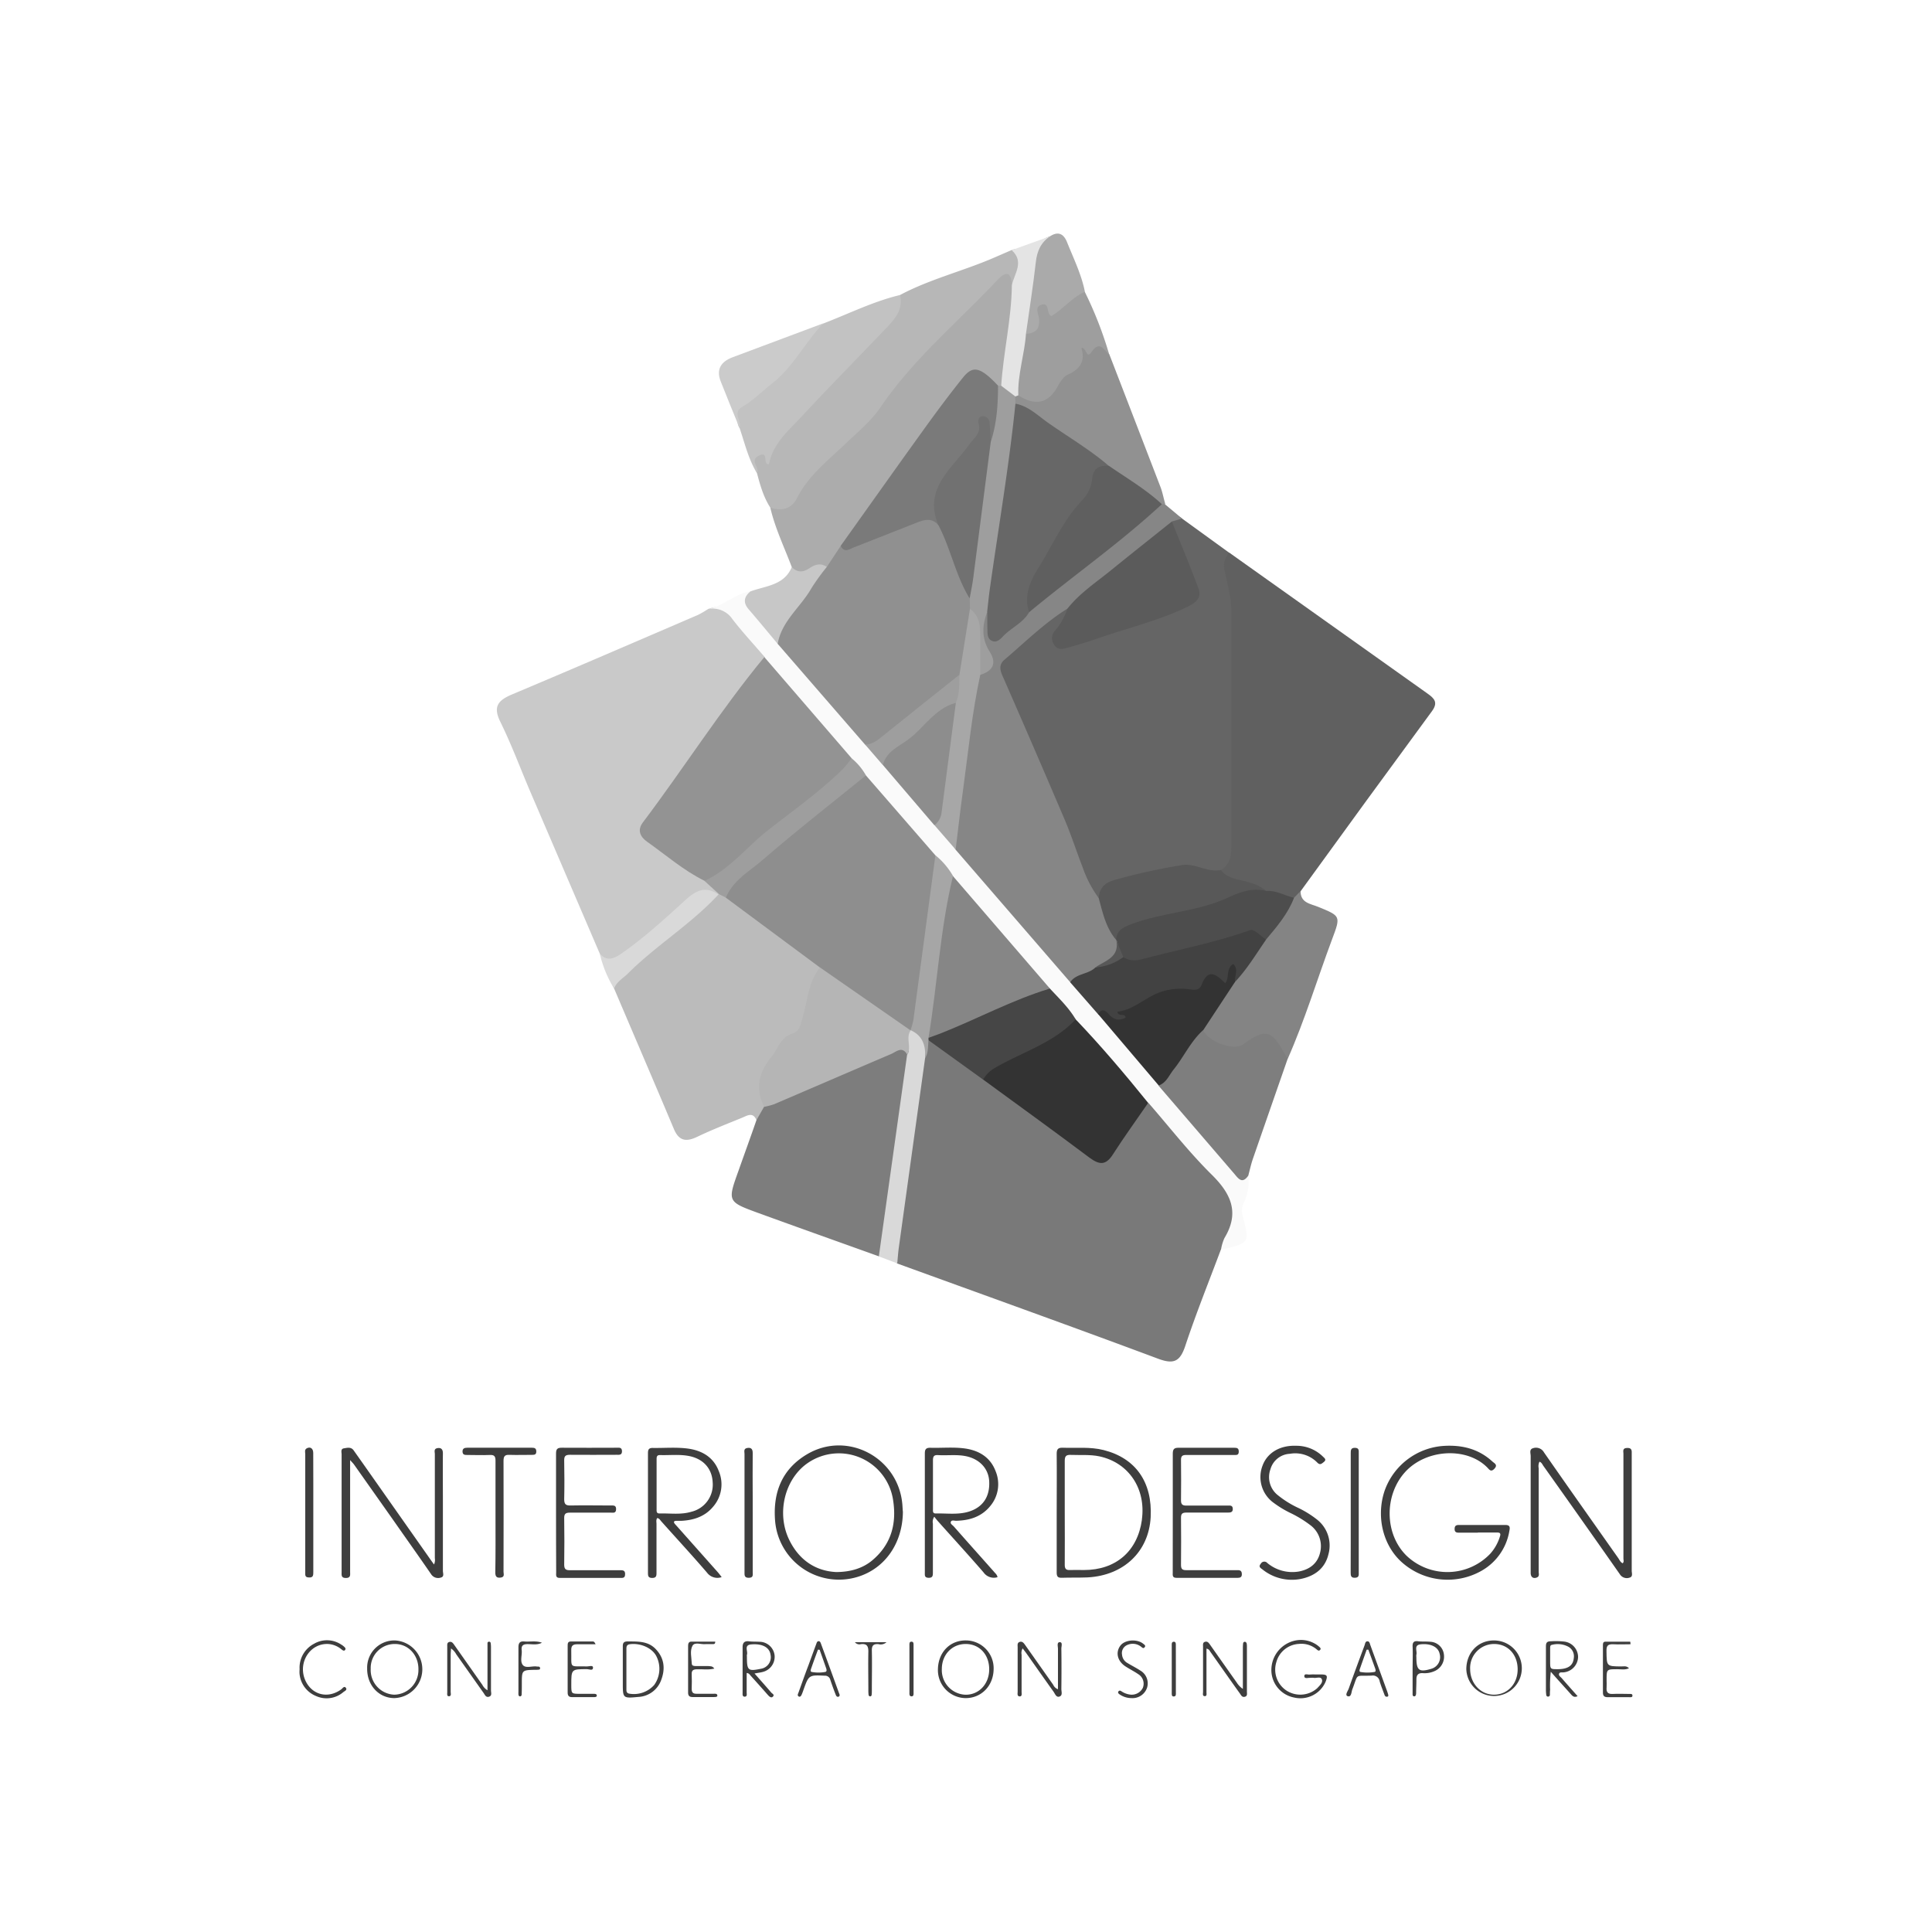<svg xmlns="http://www.w3.org/2000/svg" viewBox="0 0 563.68 563.68"><defs><style>.cls-1{fill:#fff;}.cls-2{fill:#3e3e3e;}.cls-3{fill:#797979;}.cls-4{fill:#656565;}.cls-5{fill:#c9c9c9;}.cls-6{fill:#606060;}.cls-7{fill:#bbb;}.cls-8{fill:#868686;}.cls-9{fill:#7d7d7d;}.cls-10{fill:#acacac;}.cls-11{fill:#b7b7b7;}.cls-12{fill:#fafafa;}.cls-13{fill:#7e7e7e;}.cls-14{fill:#848484;}.cls-15{fill:#c2c2c2;}.cls-16{fill:#919191;}.cls-17{fill:#9e9e9e;}.cls-18{fill:#d9d9d9;}.cls-19{fill:#cbcbcb;}.cls-20{fill:#aaa;}.cls-21{fill:#e4e4e4;}.cls-22{fill:#c7c7c7;}.cls-23{fill:#333;}.cls-24{fill:#464646;}.cls-25{fill:#a6a6a6;}.cls-26{fill:#5b5b5b;}.cls-27{fill:#585858;}.cls-28{fill:#939393;}.cls-29{fill:#4d4d4d;}.cls-30{fill:#8e8e8e;}.cls-31{fill:#b5b5b5;}.cls-32{fill:#676767;}.cls-33{fill:#424242;}.cls-34{fill:#5f5f5f;}.cls-35{fill:#a7a7a7;}.cls-36{fill:#909090;}.cls-37{fill:#7a7a7a;}.cls-38{fill:#8d8d8d;}.cls-39{fill:#717171;}</style></defs><g id="Layer_2" data-name="Layer 2"><g id="Layer_1-2" data-name="Layer 1"><rect class="cls-1" width="563.68" height="563.68"/><path class="cls-2" d="M102.15,426v8.15q0,12.22,0,24.46c0,.85.22,1.77-1.22,1.78s-1.26-.87-1.26-1.74q0-17.16,0-34.31c0-.64-.34-1.61.66-1.77s2.1-.48,2.86.6l2.75,3.89,19.36,27.53c.4.58.82,1.15,1.33,1.86a3.21,3.21,0,0,0,.24-1.83q0-15.18,0-30.36c0-.63-.37-1.53.7-1.74s1.66.27,1.65,1.52c-.05,4.76,0,9.52,0,14.28,0,6.67,0,13.34,0,20,0,.67.47,1.7-.6,1.95a2.43,2.43,0,0,1-2.85-1c-3.63-5.28-7.35-10.49-11-15.72l-11.55-16.36C102.94,426.86,102.69,426.59,102.15,426Z"/><path class="cls-2" d="M449.15,426.47a3,3,0,0,0-.22,1.9q0,15.11,0,30.2c0,.59.3,1.36-.57,1.69-1,.39-1.76-.1-1.77-1.32,0-3.34,0-6.68,0-10,0-8.05,0-16.09,0-24.13,0-.78-.48-1.94.66-2.27a2.66,2.66,0,0,1,3.22,1.2c7.18,10.33,14.45,20.6,21.7,30.89.36.52.59,1.16,1.26,1.47.45-.42.22-.94.22-1.39q0-15.26,0-30.52c0-.69-.33-1.63.92-1.72.89-.06,1.51.12,1.5,1.2,0,1.47,0,2.95,0,4.43q0,15.09,0,30.19c0,.68.42,1.72-.63,2a2.39,2.39,0,0,1-2.84-1q-11.06-15.79-22.24-31.51C450,427.29,449.82,426.68,449.15,426.47Z"/><path class="cls-2" d="M431.2,447.17c-1.87,0-3.73,0-5.59,0-.8,0-1.22-.22-1.21-1.1s.41-1.14,1.21-1.14c4.55,0,9.09,0,13.64,0,1.44,0,1.29.86,1.12,1.74A16.43,16.43,0,0,1,432,458.43a20.06,20.06,0,0,1-22.46-2.16c-5.89-4.84-8.16-13.47-5.6-21.23a19.66,19.66,0,0,1,17.39-13.19c5.31-.31,10.11.9,14.1,4.57.55.51,1.64.93.6,2.07s-1.53.24-2.11-.34c-6-6.07-17.9-5.39-24,1.38s-6,18.11.52,24.43a17.29,17.29,0,0,0,24.36-.65,13.37,13.37,0,0,0,2.81-5c.29-.84.11-1.2-.84-1.18-1.86,0-3.72,0-5.58,0Z"/><path class="cls-2" d="M342.17,441.36c0-5.75,0-11.49,0-17.24,0-1.29.39-1.73,1.67-1.72,5.42,0,10.84,0,16.26,0,.83,0,1.34.12,1.32,1.16s-.65.94-1.31.94c-4.66,0-9.32,0-14,0-1.11,0-1.56.29-1.54,1.47q.07,5.91,0,11.82c0,1.19.49,1.49,1.57,1.48,4,0,8,0,12,0,.68,0,1.5-.17,1.54.94s-.79,1.1-1.57,1.1c-4,0-8,0-12,0-1.13,0-1.55.34-1.54,1.5q.07,6.88,0,13.78c0,1.15.36,1.53,1.51,1.52,4.6,0,9.2,0,13.8,0,.44,0,.88,0,1.32,0,.86,0,1.13.44,1.12,1.24s-.49,1-1.18,1c-6,0-11.94,0-17.91,0-1.22,0-1.08-.78-1.07-1.55Z"/><path class="cls-2" d="M162.23,441.29c0-5.74,0-11.48,0-17.22,0-1.32.42-1.69,1.69-1.68,5.31.05,10.61,0,15.92,0,.72,0,1.61-.2,1.63,1s-.83,1.06-1.57,1.06c-4.55,0-9.09.05-13.63,0-1.33,0-1.68.42-1.66,1.68.07,3.77.09,7.55,0,11.31,0,1.52.54,1.83,1.92,1.8,3.88-.08,7.77,0,11.65,0,.77,0,1.6-.13,1.57,1.09s-.82,1-1.51,1c-4,0-8,0-12,0-1.2,0-1.64.34-1.63,1.58.06,4.54.08,9.08,0,13.61,0,1.38.55,1.62,1.75,1.61,4.81,0,9.63,0,14.44,0,.78,0,1.6-.07,1.58,1.11,0,.71-.2,1.13-1,1.13H163.27c-1.24,0-1-.91-1-1.63C162.23,452.89,162.24,447.09,162.23,441.29Z"/><path class="cls-2" d="M378.18,421.82A11,11,0,0,1,386,425c.46.45,1.1.87.23,1.56-.62.48-1.08,1-1.9.16a9,9,0,0,0-8-2.56,6.19,6.19,0,0,0-5.67,4.52,6.72,6.72,0,0,0,1.9,7.34,28.75,28.75,0,0,0,6.38,4,29.13,29.13,0,0,1,5.15,3.2,9.61,9.61,0,0,1,3.49,10.27c-1,4.16-4.07,6.38-8.12,7.19a13.69,13.69,0,0,1-11.12-2.78c-.57-.42-1.25-.78-.49-1.67a1.16,1.16,0,0,1,1.9-.21,11.38,11.38,0,0,0,9.22,2.48c3.1-.59,5.39-2.29,6.16-5.42a7.63,7.63,0,0,0-2.92-8.17,33.48,33.48,0,0,0-5.88-3.56,30.12,30.12,0,0,1-4.62-2.81,9.25,9.25,0,0,1-3.35-10.93C369.72,423.89,373.4,421.64,378.18,421.82Z"/><path class="cls-2" d="M144.57,442.41c0-5.41,0-10.83,0-16.25,0-1.28-.36-1.72-1.67-1.66-2.19.1-4.38,0-6.57,0-.68,0-1.34,0-1.38-.95s.57-1.16,1.37-1.16h18.89c.75,0,1.25.15,1.26,1.08s-.51,1-1.25,1c-2.19,0-4.39.07-6.57,0-1.4-.07-1.74.43-1.74,1.77.05,10.77,0,21.55,0,32.33,0,.61.4,1.5-.74,1.69s-1.67-.17-1.66-1.47C144.61,453.35,144.57,447.88,144.57,442.41Z"/><path class="cls-2" d="M394.09,441.25c0-5.74,0-11.48,0-17.22,0-.88,0-1.63,1.23-1.61s1.11.79,1.11,1.57q0,9.18,0,18.36,0,8.2,0,16.4c0,.75.14,1.53-1.08,1.58s-1.28-.63-1.28-1.54C394.1,452.94,394.09,447.1,394.09,441.25Z"/><path class="cls-2" d="M219.61,441.46c0,5.74,0,11.47,0,17.21,0,.77.26,1.65-1.12,1.67s-1.27-.82-1.27-1.71q0-17.2,0-34.42c0-.64-.33-1.52.72-1.73s1.69.14,1.67,1.45c-.06,4.36,0,8.74,0,13.11Z"/><path class="cls-2" d="M91.41,441.45q0,8.61,0,17.21c0,.88,0,1.66-1.26,1.58-.73,0-1.12-.26-1.09-1.05,0-1.09,0-2.19,0-3.28q0-15.81,0-31.63c0-.6-.3-1.36.5-1.75,1-.5,1.82.07,1.83,1.38C91.42,429.76,91.41,435.6,91.41,441.45Z"/><path class="cls-2" d="M308.67,492.85c0-4,0-7.91,0-11.78,0-.7-.39-1.94.52-1.95s.47,1.21.47,1.86c.06,3.93.05,7.87,0,11.8,0,.76.43,1.85-.53,2.2s-1.31-.79-1.75-1.41c-2.64-3.68-5.24-7.4-7.86-11.11-.34-.48-.71-.94-1.15-1.53a2.66,2.66,0,0,0-.31,1.83c0,3.61,0,7.22,0,10.82,0,.51.2,1.34-.51,1.36-.87,0-.64-.85-.64-1.39q0-6.46,0-12.95c0-.57-.18-1.29.58-1.55s1.2.32,1.59.87q4.11,5.82,8.22,11.65A2.37,2.37,0,0,0,308.67,492.85Z"/><path class="cls-2" d="M352,481c0,2.57,0,5,0,7.47,0,1.75,0,3.5,0,5.25,0,.43.19,1.18-.52,1.15s-.48-.76-.48-1.21q0-6.65,0-13.28c0-.51-.14-1.17.59-1.37s1.09.33,1.44.83q3.91,5.56,7.84,11.12a6.05,6.05,0,0,0,1.75,1.79V481.23c0-.55,0-1.09.06-1.64,0-.28.14-.55.46-.58s.56.26.61.6a5.64,5.64,0,0,1,.05.82c0,4.37,0,8.74,0,13.11,0,.56.21,1.3-.6,1.51s-1.07-.41-1.41-.9c-2.88-4-5.74-8.12-8.62-12.17C352.93,481.64,352.81,481.17,352,481Z"/><path class="cls-2" d="M142.23,493.15V480.59c0-.38,0-.77,0-1.15a.43.43,0,0,1,.37-.46.48.48,0,0,1,.57.45,9.45,9.45,0,0,1,.08,1.3c0,4.16,0,8.31,0,12.46,0,.64.37,1.55-.57,1.84s-1.21-.57-1.61-1.12c-2.65-3.74-5.29-7.5-7.95-11.24a4.71,4.71,0,0,0-1.54-1.72c0,.69-.09,1.26-.09,1.83,0,3.6,0,7.21,0,10.81,0,.48.27,1.3-.52,1.31-.64,0-.48-.75-.48-1.2,0-4.43,0-8.86,0-13.28,0-.52-.12-1.17.6-1.36s1.08.35,1.43.84l8.21,11.67A3.9,3.9,0,0,0,142.23,493.15Z"/><path class="cls-2" d="M383.72,488.54h1.64c1.87,0,2.09.35,1.39,2.14a8,8,0,0,1-9.18,4.59,8.18,8.18,0,0,1-6.63-8.41c.31-6.46,7.22-10.43,12.71-7.29a7.29,7.29,0,0,1,1.2.86c.27.24.67.54.3.95s-.73.08-1-.16a6.89,6.89,0,0,0-5.19-1.59,7.19,7.19,0,0,0-6.57,5.3,7.32,7.32,0,0,0,3,8.34,7.43,7.43,0,0,0,8.74-.56l.24-.22c.66-.73,1.63-1.55,1.31-2.49s-1.54-.35-2.36-.47c-.43-.06-.88,0-1.31,0s-1.49.31-1.46-.52,1-.38,1.53-.44A13,13,0,0,1,383.72,488.54Z"/><path class="cls-2" d="M87.41,487a7.86,7.86,0,0,1,4.22-7.42,7.49,7.49,0,0,1,7.94.25,4,4,0,0,1,.67.47c.32.29.78.62.45,1.08s-.79.05-1.1-.2A6.8,6.8,0,0,0,96,479.67c-5.36-.45-9.15,5.22-7,10.41,1.87,4.42,6.64,5.68,10.57,2.8.39-.29.84-1.08,1.33-.45s-.33.95-.72,1.25a7.49,7.49,0,0,1-8,1.14,7.72,7.72,0,0,1-4.8-6.72A10.84,10.84,0,0,1,87.41,487Z"/><path class="cls-2" d="M330.16,495.44a6.14,6.14,0,0,1-3.54-1.11c-.27-.19-.55-.46-.32-.81s.55-.3.86-.09a5.89,5.89,0,0,0,2.26.93,3.63,3.63,0,0,0,4-1.89,3.25,3.25,0,0,0-1.3-4c-1.21-.84-2.55-1.49-3.78-2.3-2.34-1.54-2.93-4.08-1.45-6.05,1.3-1.72,4.79-2,6.59-.59.32.26.86.55.53,1-.43.65-.83.08-1.21-.18a3.89,3.89,0,0,0-4.19-.27,2.55,2.55,0,0,0-1.25,2.66,3.1,3.1,0,0,0,1.65,2.5c1.21.74,2.49,1.37,3.68,2.15a4.32,4.32,0,0,1,2,4.94A4.46,4.46,0,0,1,330.16,495.44Z"/><path class="cls-2" d="M173.77,479.73c-1.94,0-3.66,0-5.38,0-1.3,0-1.75.48-1.72,1.74.13,5.53-.83,4.59,4.65,4.72.59,0,1.7-.42,1.7.34,0,1.06-1.13.46-1.72.46-4.62,0-4.62,0-4.62,4.58,0,2.61,0,2.61,2.59,2.62h3.94c.38,0,.88,0,.91.48s-.5.48-.85.48c-2.14,0-4.28,0-6.41,0-.93,0-1.24-.47-1.24-1.33,0-4.54,0-9.08,0-13.62,0-.62,0-1.27.89-1.28q3.19,0,6.4,0C173.19,478.89,173.46,479,173.77,479.73Z"/><path class="cls-2" d="M475.71,479.73c-1.65,0-3.32.09-5,0s-2.05.52-2,2.07c.06,4.37,0,4.36,4.32,4.4.7,0,1.5-.26,2.25.53-1.22.56-2.36.26-3.45.28-3.09,0-3.09,0-3.09,3.17,0,.71.05,1.43,0,2.13-.14,1.4.37,2,1.84,1.91s3.17,0,4.76,0c.36,0,.9-.08.94.41.06.68-.57.54-1,.54-2.07,0-4.15,0-6.23,0-.95,0-1.38-.34-1.38-1.34,0-4.54,0-9.07,0-13.61,0-.53-.07-1.23.71-1.25,2.41,0,4.84,0,7.26,0C475.7,479.2,475.71,479.46,475.71,479.73Z"/><path class="cls-2" d="M208.41,486.83c-1.82.45-3.51.12-5.17.2-1.07.05-1.47.39-1.43,1.44q.08,2.13,0,4.26c0,1.08.43,1.47,1.46,1.44,1.64,0,3.28,0,4.92,0,.42,0,1-.11,1.1.44s-.6.51-1,.52c-2.08,0-4.16,0-6.24,0-.89,0-1.29-.38-1.29-1.28,0-4.53,0-9.07,0-13.6,0-.64.11-1.28.92-1.29,2.33,0,4.66,0,7,0,0,.85-.48.71-.81.73-.65,0-1.32,0-2,0-1.32.16-3.19-.72-3.84.49-.79,1.46-.27,3.41-.2,5.15,0,.75.69.75,1.24.76,1.2,0,2.4,0,3.61,0C207.24,486.18,207.83,486,208.41,486.83Z"/><path class="cls-2" d="M158.11,479.28c-1.31.71-2.72.43-4.07.41s-2,.36-1.83,1.76-.55,3.22.31,4.31,2.68.25,4.06.46c.39.06,1-.12,1,.54,0,.49-.58.37-.94.42-.17,0-.33,0-.5,0-3.89.09-3.89.09-3.89,4.08,0,1,0,2.07-.05,3.11,0,.28-.15.56-.47.56s-.44-.27-.47-.56a7.31,7.31,0,0,1,0-.81c0-4.31,0-8.63,0-12.94,0-1.28.42-1.81,1.69-1.71C154.61,479.07,156.4,478.62,158.11,479.28Z"/><path class="cls-2" d="M249.43,479.13h9.21a2.5,2.5,0,0,1-2.37.56c-1.41-.09-1.93.39-1.9,1.86.09,3.87,0,7.75,0,11.62,0,.44,0,.88-.06,1.31a.44.44,0,0,1-.39.45c-.34,0-.48-.21-.51-.49a11.49,11.49,0,0,1-.06-1.31c0-3.76-.08-7.53,0-11.3,0-1.66-.52-2.31-2.17-2.13A1.67,1.67,0,0,1,249.43,479.13Z"/><path class="cls-2" d="M343.07,487c0,2.24,0,4.48,0,6.72,0,.49.15,1.27-.66,1.24-.65,0-.53-.74-.54-1.2q0-6.79,0-13.61c0-.46-.1-1.13.58-1.16s.61.67.61,1.12C343.08,482.42,343.07,484.71,343.07,487Z"/><path class="cls-2" d="M266.54,487c0,2.24,0,4.48,0,6.72,0,.47.11,1.17-.53,1.21-.81,0-.67-.73-.67-1.23q0-6.8,0-13.6c0-.46-.1-1.14.6-1.13s.59.69.6,1.15C266.55,482.45,266.53,484.75,266.54,487Z"/><path class="cls-2" d="M263.27,438.92c-1.17-13.65-16-21.57-27.76-14.65-7.38,4.35-10.06,11.22-9.36,19.54a18.69,18.69,0,0,0,24,16.28c8-2.4,13.19-9.77,13.28-19C263.36,440.56,263.34,439.74,263.27,438.92Zm-8.72,16.28c-2.69,2.28-6.24,3.46-10.66,3.46-5.87-.32-10.74-3.42-13.65-9.44-3.75-7.76-1.3-17.73,5.43-22.37a16,16,0,0,1,24.94,11.09C261.61,444.73,259.94,450.64,254.55,455.2Z"/><path class="cls-2" d="M209.41,458.69l-11.88-13.37c-.22-.25-.46-.48-.66-.74-.37-.46-.33-.81.34-.86.49,0,1,0,1.48,0,3.64-.17,6.94-1.22,9.34-4.09a9.92,9.92,0,0,0,1.66-10.48c-1.58-4.1-5-6-9.13-6.53-3.37-.43-6.78-.11-10.18-.17-1.15,0-1.34.6-1.33,1.56q0,17.4,0,34.79c0,.89,0,1.59,1.26,1.58s1.23-.76,1.23-1.62q0-7.05,0-14.11c0-.57-.18-1.19.21-1.74.64.09.88.63,1.22,1,4.46,5,9,9.91,13.33,14.95a3.76,3.76,0,0,0,4.25,1.28C210.1,459.53,209.77,459.1,209.41,458.69Zm-17-17.12c-.93,0-.84-.69-.84-1.28q0-3.69,0-7.38h0v-7.06c0-.68,0-1.35,1-1.32,2.78.09,5.59-.26,8.36.26,4.23.79,6.81,3.64,7,7.69a8.12,8.12,0,0,1-6.19,8.58C198.66,442,195.52,441.48,192.41,441.57Z"/><path class="cls-2" d="M322,423.07c-3.94-1-8-.54-11.94-.68-1.39-.05-1.77.46-1.76,1.8.06,5.74,0,11.49,0,17.23s0,11.6,0,17.4c0,1.13.33,1.55,1.49,1.51,2.51-.09,5,0,7.55-.11,10.58-.58,17.83-7.55,18.38-17.57C336.25,432.44,331.35,425.43,322,423.07Zm11.17,20.32c-1.27,9.19-7.6,14.68-16.92,14.68-1.37,0-2.74-.05-4.1,0-1.16.06-1.51-.41-1.5-1.53.05-5.09,0-10.17,0-15.26h0c0-5,0-10.05,0-15.08,0-1.42.47-1.77,1.78-1.72,2.79.11,5.59-.15,8.35.43C329.31,426.75,334.4,434.33,333.15,443.39Z"/><path class="cls-2" d="M278.28,445.36c-.36-.42-1.16-.78-.82-1.44.26-.49,1-.21,1.53-.22,3.89-.09,7.38-1.17,9.91-4.28a9.9,9.9,0,0,0,1.57-10.21c-1.54-4.07-4.89-6.06-9.07-6.62-3.31-.44-6.66-.09-10-.19-1.23,0-1.57.45-1.57,1.65,0,11.59,0,23.18,0,34.76,0,.78-.13,1.5,1.1,1.53s1.25-.67,1.25-1.55q0-7.14,0-14.27a2.64,2.64,0,0,1,.4-2c.42.52.78,1,1.17,1.42,4.4,4.93,8.87,9.81,13.2,14.81a3.67,3.67,0,0,0,4.08,1.41c-.12-.77-.65-1.12-1-1.56C286.12,454.19,282.18,449.79,278.28,445.36ZM273,441.57c-.94,0-.79-.73-.8-1.3,0-2.4,0-4.8,0-7.21s0-4.69,0-7c0-1.1.27-1.59,1.46-1.52,2.72.17,5.46-.24,8.17.32,4,.83,6.6,3.65,6.78,7.35.22,4.48-1.86,7.58-6,8.84C279.46,442,276.21,441.49,273,441.57Z"/><path class="cls-2" d="M281.87,478.61c-4.67-.07-8.1,3.41-8.22,8.35a8.17,8.17,0,0,0,8,8.48c4.63.05,8.16-3.54,8.25-8.39A8.12,8.12,0,0,0,281.87,478.61Zm-.2,15.84a7.18,7.18,0,0,1-6.88-7.5c0-4.2,3-7.32,7-7.3s6.84,3.11,6.82,7.42S285.56,494.51,281.67,494.45Z"/><path class="cls-2" d="M436,478.62c-4.68-.08-8.15,3.47-8.19,8.35a8.1,8.1,0,1,0,8.19-8.35Zm-.14,15.82c-3.86,0-6.91-3.28-6.93-7.44a7,7,0,0,1,7-7.35c4,0,6.85,3.06,6.86,7.38S439.78,494.45,435.87,494.44Z"/><path class="cls-2" d="M115.35,478.62a7.93,7.93,0,0,0-8.23,8.12c-.07,4.89,3.31,8.63,7.85,8.7a8.42,8.42,0,0,0,.38-16.82ZM115,494.44a7.19,7.19,0,0,1-6.84-7.54,7,7,0,0,1,7.08-7.25c3.93,0,6.91,3.28,6.84,7.47A7.19,7.19,0,0,1,115,494.44Z"/><path class="cls-2" d="M454.87,488.34c.19-.6.95-.33,1.47-.43a4.63,4.63,0,0,0,4.08-4.44,4.57,4.57,0,0,0-4-4.52,21.51,21.51,0,0,0-3.93-.09c-1.19,0-1.46.45-1.45,1.56,0,4.21,0,8.42,0,12.62a10.37,10.37,0,0,0,.1,1.47.5.5,0,0,0,.55.49.51.51,0,0,0,.51-.52c0-.49,0-1,.06-1.48a34.27,34.27,0,0,1,.2-5.25c2,2.29,3.9,4.35,5.75,6.43.5.55.95,1.22,2.07.69-1.58-1.78-3.1-3.48-4.59-5.2C455.35,489.27,454.69,488.89,454.87,488.34Zm-2.6-3.64c0-1.25,0-2.51,0-3.76,0-.38,0-.9.37-1a6.68,6.68,0,0,1,4.77.42,3.19,3.19,0,0,1,1.76,3.39c-.2,2.19-1.67,3.23-4.64,3.25C452.28,487,452.28,487,452.27,484.7Z"/><path class="cls-2" d="M225,493.8c-1.54-1.81-3.13-3.58-4.86-5.54,1.05-.2,1.81-.28,2.52-.49A4.55,4.55,0,0,0,226,483a4.47,4.47,0,0,0-4.44-4c-1-.06-2.08,0-3.11-.14-1.3-.12-1.79.48-1.79,1.71,0,4.42,0,8.84,0,13.27,0,.46-.1,1.15.56,1.18.85,0,.63-.74.63-1.23,0-1.88,0-3.77,0-5.68.71.06.9.5,1.18.81,1.69,1.86,3.36,3.73,5,5.6.38.42.93.95,1.38.56C226.17,494.47,225.27,494.14,225,493.8Zm-7.07-10.38a2,2,0,0,1,0-.65c.35-1-1-2.84,1.3-3,3.19-.27,5.29.88,5.58,3a3.4,3.4,0,0,1-2.82,4.11C218.26,487.66,217.92,487.37,217.92,483.42Z"/><path class="cls-2" d="M191.24,481.06c-2.29-2.33-5.23-2.12-8.13-2.16-1.12,0-1.42.46-1.4,1.47,0,2.18,0,4.36,0,6.54V491c0,4.47,0,4.53,4.47,4.1a7.46,7.46,0,0,0,6.75-5C194.15,486.86,193.83,483.71,191.24,481.06Zm-.36,10.53a7.92,7.92,0,0,1-7.39,2.53c-.72-.2-.73-.71-.73-1.26,0-2,0-3.93,0-5.89s0-3.93,0-5.89c0-.72.11-1.23,1-1.36,2.95-.4,6.22.94,7.59,3.22A8.09,8.09,0,0,1,190.88,491.59Z"/><path class="cls-2" d="M244.83,494.09q-2.62-7.24-5.28-14.46c-.13-.35-.26-.8-.71-.8s-.56.48-.69.82c-.78,2.1-1.54,4.2-2.31,6.3-1,2.61-1.92,5.23-2.86,7.85-.15.42-.49.93.17,1.22.47.06.66-.23,1.21-1.8,1.62-4.55,1.62-4.53,6.21-4.32a1.58,1.58,0,0,1,1.68,1.2c.48,1.45,1,2.88,1.56,4.31.14.37.35.75.82.62S245,494.4,244.83,494.09Zm-4.08-6.28a10.93,10.93,0,0,1-3.91,0c-.49-.1-.31-.64-.18-1,.64-1.84,1.31-3.68,2-5.52l.48.05c.65,1.84,1.31,3.68,1.95,5.53C241.19,487.23,241.25,487.72,240.75,487.81Z"/><path class="cls-2" d="M405,494.35c-.06-.21-.17-.58-.3-.94q-2.43-6.69-4.87-13.38c-.17-.44-.23-1.1-.77-1.16-.73-.07-.76.69-.93,1.16-1.56,4.19-3.12,8.38-4.61,12.6-.25.73-1.22,1.95-.33,2.25,1.12.36,1.07-1.24,1.37-2,1.85-4.78.54-3.81,5.63-4a2,2,0,0,1,2.35,1.7c.39,1.31.91,2.57,1.38,3.85.14.38.35.7.84.58C405.06,495,405.1,494.74,405,494.35Zm-4-6.54a11.78,11.78,0,0,1-4.06,0c-.39-.07-.3-.54-.2-.84.66-1.89,1.33-3.77,2-5.66l.49,0c.67,1.84,1.34,3.67,2,5.51C401.35,487.19,401.5,487.74,401,487.81Z"/><path class="cls-2" d="M421.28,482.75a4.19,4.19,0,0,0-3.94-3.75c-1.19-.12-2.4,0-3.6-.15s-1.65.29-1.6,1.55c.1,2.18,0,4.36,0,6.55h0c0,2.35,0,4.7,0,7.05,0,.36-.07.88.43.92s.59-.54.6-.94c0-1.31.09-2.62.08-3.93s.47-2,1.94-1.89a7,7,0,0,0,3.22-.54A4.59,4.59,0,0,0,421.28,482.75Zm-3.66,4.13c-3.61,1.1-4.38.5-4.38-3.43a2.81,2.81,0,0,1,0-.65c.33-1.07-.91-2.85,1.32-3.06,2.91-.29,5.07.82,5.46,2.75A3.53,3.53,0,0,1,417.62,486.88Z"/><path class="cls-3" d="M356.19,364.61c-3.48,9.31-7.21,18.54-10.35,28-1.52,4.57-3.29,5.55-7.95,3.81-25.31-9.45-50.74-18.56-76.13-27.79-1.83-1.82-2.16-3.94-1.8-6.49,2.5-17.69,4.71-35.43,7.42-53.1.38-1.94.23-4.1,2.15-5.45,3.06-1.71,5.39.33,7.75,1.68a69.94,69.94,0,0,1,10.32,7.89c6.81,3.47,12.31,8.82,18.6,13.06,3.62,2.44,7.22,5,10.73,7.6s5.81,1.63,8-1.62a100.89,100.89,0,0,1,5.84-8.26c1.22-1.44,2.42-2.81,4.33-3.32,2.37-.21,3.77,1.39,5,2.93,6,7.15,12.05,14.19,18.16,21.21C363.39,350.57,362.38,358.44,356.19,364.61Z"/><path class="cls-4" d="M344.86,151.28l13.66,9.9a46.41,46.41,0,0,1,3.15,17.34c.23,22.52.13,45,.07,67.55,0,3.62,0,7.25-4.19,8.9-2.24,1.68-4.75,1.27-7.26,1a41.25,41.25,0,0,0-29.09,6.83c-2.5.57-3.72-1.05-4.82-2.85a55.28,55.28,0,0,1-4.18-9.24c-6.39-16.56-13.91-32.65-20.57-49.1-2.9-7.17-2.27-9.54,3.69-14.49,3.52-2.92,7-5.83,10.54-8.77,1.59-1.32,3.13-2.71,5.43-1.63,2.15,1.51,1.62,3.58.94,5.5-1,2.81-.37,4.1,2.69,3.07,9.14-3.09,18.52-5.46,27.42-9.27,3.4-1.46,4.46-3.55,3.49-7.22-1.36-5.2-5.06-9.68-4.7-15.41a4.39,4.39,0,0,1,.33-1.94A2.29,2.29,0,0,1,344.86,151.28Z"/><path class="cls-5" d="M175,278.26q-10.11-23.56-20.22-47.13c-2.93-6.84-5.51-13.85-8.8-20.52-2.22-4.51-.64-6.27,3.4-8,18.11-7.61,36.14-15.41,54.19-23.17a27.44,27.44,0,0,0,3.05-1.77c4-1.35,7.24-.84,10,2.73s6.5,6.2,7.75,10.76c-4.61,10.43-12.48,18.69-18.84,27.95-4.39,6.4-8.91,12.7-13.34,19.07-2.16,3.12-2,5.18,1.29,7.55,4.36,3.16,8.67,6.39,13.25,9.26,1.39,1.7,4.09,2.52,3.66,5.44a2.42,2.42,0,0,1-.82,1.25c-4-.27-6.81,2-9.68,4.36-5.77,4.85-11.17,10.17-17.54,14.28C178.55,282.84,177.45,282.41,175,278.26Z"/><path class="cls-6" d="M356.21,253.84c2.49-1.47,3.05-3.81,3.05-6.5q0-34.62,0-69.25c0-4-1.27-7.94-2-11.8-.49-2.51.32-3.55,1.31-5.11q28.92,20.58,57.86,41.13c2.06,1.46,3.24,2.62,1.34,5.21q-19.22,26.14-38.24,52.42c-.56,1.16-.46,2.71-2,3.26-3.08.81-5.86-.84-8.82-1.06-3.59-1-6.21-4.1-10.3-4.22C356.49,257.86,355.31,256.06,356.21,253.84Z"/><path class="cls-7" d="M220.7,326.81c-1-2.48-2.72-1.31-4.21-.69-4.38,1.79-8.8,3.51-13.06,5.55-3.22,1.54-5.33,1.26-6.82-2.28-5.76-13.69-11.63-27.33-17.45-41-1.27-2.25,0-3.84,1.47-5.29a289,289,0,0,1,23.9-20.29c1.62-1.24,3.48-1,5.07-1.86h.18a3.06,3.06,0,0,1,2.87-.36c9.54,5.18,18.07,11.81,26.53,18.53a3.74,3.74,0,0,1,1.52,3.06c-.88,5.7-3.48,11-4.39,16.66-.21,1.36-.67,3-1.76,3.57-8.49,4.84-10,12.79-10,21.53C223.94,325.83,223.44,327.8,220.7,326.81Z"/><path class="cls-8" d="M344.86,151.28l-2.95.87a6.64,6.64,0,0,1-2.38,4.77c-7.41,6.93-15.77,12.66-23.54,19.14-1.33,1.1-2.67,2.1-4.56,1.52-6.76,4.21-12.38,9.82-18.4,14.93-1.52,1.29-1.36,2.79-.58,4.57q9.14,20.85,18.07,41.8c2,4.65,3.52,9.48,5.36,14.19a33.83,33.83,0,0,0,4.68,8.95c2.95.49,3.45,3.09,4.11,5.24a20.47,20.47,0,0,0,2.78,5.9,4.09,4.09,0,0,1,.38,1.61c-.54,4.29-2,8-6.33,9.85-2.75,1.67-6.07,1.7-8.93,3.06-2.4.52-3.86-1.07-5.13-2.58C298,273.91,288,263.18,278.85,251.73c-1.14-1.44-2.48-2.84-1.88-5,.32-16,3.82-31.71,5.74-47.57A5.08,5.08,0,0,1,284,196c3-1.41,4.83-2.56,2.47-6.72-1.76-3.1-2.56-7.66,1-11,.16,0,.37-.06.49,0,5.41,3.82,5.41,3.82,10.67-1.25,7.09-5.77,14.09-11.62,21.41-17.1,4.73-3.54,9.24-7.41,13.65-11.37a7.69,7.69,0,0,1,5-2.07,3.27,3.27,0,0,1,1.28.7Z"/><path class="cls-9" d="M220.7,326.81l2.22-3.88a17.33,17.33,0,0,1,8.05-5.86c9.59-3.81,18.92-8.25,28.5-12.09,3.72-1.49,6.24-.91,7.48,3.14-1.87,17.82-4.7,35.51-7,53.27-.31,2.35-1.21,4.2-3.5,5.17-11.71-4.21-23.44-8.37-35.14-12.63-9.1-3.32-9.08-3.37-5.83-12.4C217.21,336.63,219,331.72,220.7,326.81Z"/><path class="cls-10" d="M231,165.43c-2.16-5.74-4.85-11.28-6.25-17.29,10.06-9.92,20.19-19.91,29.34-30.54,10.13-11.78,20.76-23,31.58-34.09,1.06-1.08,2.13-2.16,3.26-3.18,1.62-1.46,3.21-3.36,5.7-2.34A5.22,5.22,0,0,1,298,84.11c-1.38,9.4-1.26,19-4.4,28.14a4.26,4.26,0,0,1-1.08,1.16,3.08,3.08,0,0,1-3.36-.16c-4.14-3-6.81-.93-9.26,2.48-8.66,12-17.48,24-26,36.07-2.22,3.13-5.14,5.53-7.32,8.62-1.52,2.21-1.52,5.6-4.94,6.34-1.43-.06-2.92-.65-4.2.54C234.22,170.27,232.32,168.86,231,165.43Z"/><path class="cls-11" d="M295.23,83.19c-.16-3.78-1.66-4.21-4.16-1.56-11.53,12.27-24.61,23.09-34.18,37.21-2.78,4.09-6.82,7.37-10.45,10.84-5.07,4.84-10.64,9.17-13.9,15.63-1.64,3.27-4.47,3.83-7.77,2.83-2-3.08-3-6.6-3.91-10.09a19.84,19.84,0,0,1-1.45-4.26c-.19-1.24.26-3.08,1.43-2.71,3.67,1.17,3.39-2.14,4.63-3.62,7.58-9.08,15.92-17.45,24.35-25.72,4.85-4.76,8.69-10.29,12.75-15.66,8.77-4.67,18.47-7,27.52-10.93l5.07-2.2c2.7-1,4,.77,4,2.83C299.11,78.72,299.45,82.28,295.23,83.19Z"/><path class="cls-12" d="M278.78,247.87l33.45,38.68c3.16-.85,4.28,1.7,5.9,3.48,1.33,1.47,2.35,3.18,3.58,4.72,2,4.66,7.11,6.42,9.8,10.57,2.36,3.65,5.6,6.71,8.14,10.29a287.07,287.07,0,0,1,22,25.06,6.06,6.06,0,0,0,2.6,2.29,15,15,0,0,1-1.3,7.85,5.43,5.43,0,0,0-.42,3.87c2.11,8,2.08,8-6.29,9.93a13.17,13.17,0,0,1,1-3.39c4.45-7.37,2-12.88-3.74-18.53-6.59-6.51-12.33-13.9-18.43-20.91-2.39.56-3.61-.93-5-2.52-6-6.77-12-13.63-17.58-20.79-2.63-3-5.77-5.5-8.17-8.71-8.87-11.18-18.83-21.45-27.55-32.75-2-1.78-2.59-5-5.67-5.75-6.11-8.26-13.66-15.31-19.73-23.6-1.64-1.64-2.61-3.82-4.31-5.41-7.7-6.91-13.55-15.47-20.56-23-2-2.14-3.82-4.33-3.39-7.55-3.15-3.67-6.46-7.23-9.41-11.05a7,7,0,0,0-6.94-3c4.43-.9,7.73-4.49,12.27-5.14a42.54,42.54,0,0,0,10.13,13.69c8.2,10,16.66,19.76,25.24,29.42a45.94,45.94,0,0,0,5.13,6.43A175.92,175.92,0,0,1,274,239.45C277.23,241.33,277.22,245.05,278.78,247.87Z"/><path class="cls-13" d="M364.2,343c-1.82,2.61-2.94.79-4.16-.63l-22-25.59c1-6.48,5.9-10.72,9.23-15.86a3.6,3.6,0,0,1,4.06-1.36c4.58,1.41,8.89,3,13.95.63,6.69-3.07,11,.92,10.36,8.86q-5.07,14.55-10.12,29.11C365,339.7,364.64,341.35,364.2,343Z"/><path class="cls-14" d="M375.67,309c-4.16-7.52-5.42-9.91-13-4.28-2.76,2.06-10.48-1-11.59-4.21-1.86-2.2-.49-4,.69-5.86,2.07-3.26,5.13-5.72,7.09-9.05,3.28-4,5.17-9,9.11-12.55,2.64-4.17,4.75-8.8,9.56-11.1.64-.67,1.29-1.34,1.93-2-.07,3.51,2.94,3.73,5.15,4.64,6.52,2.67,6.61,2.64,4.08,9.35C384.32,285.61,380.73,297.58,375.67,309Z"/><path class="cls-15" d="M262.57,86.08c1,4-1.27,6.77-3.74,9.36-8.36,8.78-16.89,17.41-25.14,26.29-3.73,4-8.15,7.68-9.34,13.69-1.95.25.05-3.82-2.77-2.56-3.15,1.41.19,3.56-.72,5.19-2.51-4.09-3.57-8.74-5.09-13.21-.87-1.12-.39-2.57-1-3.82-1.23-2.46-.57-4.18,2-5.77a53.53,53.53,0,0,0,15.55-14.88c2.05-2.92,5.16-4.2,7.92-6C247.65,91.53,254.79,87.94,262.57,86.08Z"/><path class="cls-16" d="M340,147.12h-1c-3.65.17-6.41-1.74-9.09-3.87s-5.41-3.47-8.11-5.23c-2.62-4.69-8-5.68-11.87-8.74-4.84-3.83-10.27-6.92-14.56-11.47a3,3,0,0,1,.16-2.25,2.73,2.73,0,0,1,1.14-1c8.5,1.17,11.87-5.58,15.92-10.8,1.63-2.11,1.49-5.19,5.42-5.5,4.21-.32,4.09,3.13,5.66,5.15q7.51,19.44,15,38.9C339.23,143.86,339.52,145.52,340,147.12Z"/><path class="cls-17" d="M323.62,103.42c-1.58-1.29-2.7-4.28-5.21-.65-1.48,2.13-1.39-1.46-2.91-1.26,1.22,3.88-.4,6.23-4,7.82-1.23.55-2.17,2.08-2.88,3.36-2.72,5-6.48,5.88-11.56,2.64-2.55-2.36-2.28-5.32-1.8-8.33a82.84,82.84,0,0,1,1.94-9.24c2.73-2.1,5.26-4.06,3.82-8.36-.58-1.72,1.69-3,3.4-2.72a9.67,9.67,0,0,0,8.35-2.08c1.19-1,2.56-.2,3.72.53A111.25,111.25,0,0,1,323.62,103.42Z"/><path class="cls-18" d="M256.41,366.56l8.25-58.86c1-1.28,0-2.11-.65-3.06-1.35-1.9-.71-3.44,1-4.74a3.27,3.27,0,0,1,1.66-.29c5.31,1.55,3.47,5.63,3.23,9.14q-3.84,27.66-7.67,55.31c-.2,1.5-.3,3-.45,4.54Z"/><path class="cls-19" d="M240.21,94.33c-5.36,5.54-8.72,12.75-15,17.59-2.89,2.24-5.44,4.94-8.66,6.78-3,1.7,0,4.16-.79,6.14-1.83-4.51-3.7-9-5.48-13.54-1.42-3.58.12-5.81,3.48-7.07Q227,99.27,240.21,94.33Z"/><path class="cls-20" d="M316.53,85.13c-3.75,1.64-6.3,5-9.76,7.09-1.63-.6-.35-4-2.83-3.33-2.15.55-1,2.52-.82,3.87.34,2.92-.7,4.56-3.78,4.6-2.39-1-2.26-3-1.95-5.1.78-5.12,1.42-10.26,2.36-15.36a9.8,9.8,0,0,1,6.67-8c2.58-1.63,4.08-.43,5,2C313.31,75.59,315.54,80.14,316.53,85.13Z"/><path class="cls-21" d="M306.42,68.93c-2.74,1.78-3.85,4.33-4.21,7.56-.79,7-1.89,13.91-2.87,20.87-.4,6-2.47,11.86-2.24,18-.31.1-.61.21-.91.33-2.72.76-4.29,0-4.08-3.09.63-9.83,3-19.49,3.11-29.38.72-3.42,3.72-6.85-.06-10.24Z"/><path class="cls-22" d="M226.9,187.85c-2.82-3.36-5.6-6.76-8.47-10.08-1.7-2-1.37-3.63.49-5.21,4.45-1.66,9.86-1.72,12.1-7.13,1.65,1.76,3.39,1.55,5.23.3,1.58-1.07,3.23-1.55,5-.32,1.35,1.61.74,3.25-.25,4.62-4.1,5.67-7.93,11.55-12.27,17.06A2.84,2.84,0,0,1,226.9,187.85Z"/><path class="cls-18" d="M209.6,261c-8,8.66-18.13,14.78-26.42,23.05-1.41,1.41-3.3,2.36-4,4.39A34.21,34.21,0,0,1,175,278.26c2.1,2.31,4.1,1.44,6.24,0,6.65-4.63,12.63-10.09,18.58-15.53C202.94,259.86,205.77,258.32,209.6,261Z"/><path class="cls-23" d="M313.84,297.41c7.44,7.79,14.39,16,21.15,24.37-3.44,5-7,9.9-10.27,15-2.11,3.33-4,3.09-6.91.94-10.25-7.69-20.64-15.2-31-22.77-1.23-2.46-.39-4.05,1.91-5.41,7.19-4.26,15.07-7.36,21.56-12.79C311.78,295.55,312.76,296.68,313.84,297.41Z"/><path class="cls-24" d="M313.84,297.41c-6.48,6.93-15.59,9.52-23.49,14.12a9.1,9.1,0,0,0-3.51,3.45L270.91,303.5a1,1,0,0,1-.22-1.4c3.09-3.66,7.53-4.91,11.68-6.74,5.89-2.59,11.72-5.28,17.77-7.5,2.25-.82,4.24-1,6.18.56C309,291.31,311.83,294,313.84,297.41Z"/><path class="cls-25" d="M270.9,302.81c0,.24,0,.47,0,.7-.19,1.78,0,3.63-1,5.24.23-3.57-.62-6.59-4.23-8.18-1.46-3.52-1.47-7.12-1-10.86,1.41-11.17,3.45-22.26,4.74-33.45.3-2.6.43-5.48,3.52-6.71a21.67,21.67,0,0,1,5.14,6.06c1.53,5.43.31,10.78-.36,16.16-.95,7.66-1.82,15.33-3.16,23A15.48,15.48,0,0,1,270.9,302.81Z"/><path class="cls-26" d="M311.43,177.58c3.58-4.53,8.39-7.68,12.8-11.27,5.86-4.76,11.78-9.44,17.68-14.16,2.61,6.53,5.34,13,7.78,19.62,1,2.81-.95,4.17-3.34,5.32-8.57,4.12-17.82,6.27-26.73,9.39-2.85,1-5.77,1.83-8.69,2.65-1.38.39-2.71.31-3.48-1.21a3.19,3.19,0,0,1,.24-3.79A19,19,0,0,0,311.43,177.58Z"/><path class="cls-27" d="M325.64,274.21c-3-3.51-3.91-7.91-5.08-12.19.19-2.92,1.78-4.48,4.57-5.26a176.93,176.93,0,0,1,19.69-4.36c3.93-.63,7.43,2.23,11.39,1.44,2.13,2.76,5.51,2.67,8.42,3.66a12.22,12.22,0,0,1,4.8,2.44c-.21.66-.51,1.4-1.18,1.55-8.23,1.86-15.76,6.05-24.22,7.19C337.63,269.54,331.58,271.74,325.64,274.21Z"/><path class="cls-28" d="M223,191.71l25.44,29.48c2.08,5.34-2.85,7.6-5.47,9.51-10.06,7.35-19.37,15.56-28.85,23.6-2.46,2.09-5,4.07-8.59,2.67-6.1-3-11.21-7.49-16.72-11.38-1.95-1.38-3-3.32-1.23-5.66C199.6,224,210.28,207.11,223,191.71Z"/><path class="cls-17" d="M205.53,257c7.4-3.38,12.31-9.88,18.52-14.76,7.42-5.81,15.14-11.27,21.9-17.89a31.66,31.66,0,0,0,2.49-3.13,17.55,17.55,0,0,1,4.2,5c0,2.41-1.23,4-3,5.49-10.25,8.75-20.86,17.08-30.9,26.08a24.67,24.67,0,0,1-6.93,4.11l-2-1Z"/><path class="cls-29" d="M325.64,274.21c.13-2.61,1.81-3.55,4.06-4.44,9.29-3.63,19.56-3.66,28.63-7.91,3.6-1.68,7.12-2.9,11.1-1.92,2.93-.22,5.41,1.38,8.12,2-1.79,4.67-5,8.42-8.14,12.16-8.62.17-16.34,4.33-24.71,5.6-3.5.53-7.07,1-10.18,2.66-3.71,2-6,.94-7.77-2.51-.86-1.8,0-3.94-1.11-5.7Z"/><path class="cls-30" d="M211.78,261.91c2.1-5.12,6.93-7.72,10.79-11.06,9.79-8.47,20-16.44,30.07-24.62l20.27,23.32q-3.21,24.06-6.43,48.11a20.41,20.41,0,0,1-.83,2.91l0,.07a3.73,3.73,0,0,1-4.64-.08c-6.44-4.47-12.89-8.93-19.13-13.68a6.91,6.91,0,0,1-2.68-4.62Z"/><path class="cls-31" d="M239.24,282.26l26.45,18.38c-1.53,2.18.36,4.86-1,7.06-1.49-2.63-3.21-.81-4.75-.16-11.37,4.85-22.7,9.76-34.06,14.62a20,20,0,0,1-2.93.77c-2.65-5.46-1.68-9.9,2.26-14.78,1.89-2.32,2.46-5.54,6-6.6,2.21-.67,2.41-2.89,3-4.87C235.67,291.82,235.85,286.47,239.24,282.26Z"/><path class="cls-32" d="M296.26,117.77c3.84.72,6.51,3.46,9.53,5.58,5.94,4.18,12.24,7.86,17.77,12.62-3.05,9.27-9.93,16.26-14.69,24.53a117,117,0,0,0-8.62,18.13c-1.8,3.18-5.3,4.54-7.68,7.1-.78.85-1.78,1.77-3,1.31-1.55-.56-1.44-2.09-1.48-3.41-.06-1.67,0-3.34-.05-5-2.57-1.52-2.23-4-1.88-6.31,2.4-15.86,4.62-31.74,6.87-47.61C293.35,122.21,293.14,119.11,296.26,117.77Z"/><path class="cls-33" d="M327.72,279.24c1.85,1.12,3.34,1.19,5.79.54C344,277,354.58,275,364.82,271.35c1.07-.38,3,1.78,4.59,2.77-2.91,4.2-5.54,8.61-9.08,12.36-4.6,3-9.45,5-15.15,4.58a16.42,16.42,0,0,0-11.26,3.83c-6.95,5.42-6.91,5.47-13.55,1l-8.14-9.31c1.75-2.61,5.24-2.25,7.33-4.28C322.33,281.41,324.87,279.9,327.72,279.24Z"/><path class="cls-34" d="M300.25,178.63c-1.67-5,.47-9.4,2.94-13.32,4.1-6.53,7.12-13.77,12.64-19.44A10.39,10.39,0,0,0,318.6,140c.32-3.43,2-4.32,5-4.05,5.22,3.6,10.71,6.81,15.39,11.15C326.73,158.46,313.06,168,300.25,178.63Z"/><path class="cls-17" d="M296.26,117.77c-1.83,18-4.91,35.91-7.44,53.86-.33,2.33-.55,4.66-.82,7-1.48,3.93-1.63,7.75.73,11.47,2.19,3.46.92,5.64-2.73,6.81-3.36-2.26-2.26-5.66-2.17-8.76.11-3.6.86-7.31-2.37-10.11a6.22,6.22,0,0,1-.93-3.59,11.8,11.8,0,0,0,1.51-7.64c-.5-4.37.7-8.67,1.54-12.9,1.66-8.4,1-17.11,3.59-25.36-.13-4.26,2.06-8.17,1.79-12.48a3.24,3.24,0,0,1,2.22-3.53l.93,0,4.08,3.09Z"/><path class="cls-35" d="M283,177.63c3,2.18,3,5.41,3,8.66v10.62c-2.4,11-3.47,22.26-5,33.42-.82,5.83-1.46,11.69-2.18,17.54l-6.16-7.09c-.85-11.92,2.21-23.37,4.21-34.94-.53-3.13,1.85-6.18.28-9.35.83-5,2.1-9.94,2.66-15C280,179.5,280.58,177.82,283,177.63Z"/><path class="cls-27" d="M327.72,279.24a15.16,15.16,0,0,1-8.16,3c3-2,7.25-3,6.08-8.1Z"/><path class="cls-36" d="M283,177.63q-1.55,9.65-3.08,19.29c-1.17,5-5.61,7.17-9,10.21-3.86,3.49-8.07,6.58-12.14,9.82-2.19,1.73-4.16,1.94-6.37.31L226.9,187.85c1.15-6.71,6.76-10.74,9.87-16.28a64.15,64.15,0,0,1,4.46-6.16l4.05-6.12c6.65-3.08,13.27-6.23,20.17-8.77,3.76-1.38,7.18-1.61,10.31,1.29a59.83,59.83,0,0,1,7.18,22.73Z"/><path class="cls-37" d="M273.8,153.23c-2.14-2.49-4.53-1.46-6.92-.51l-17.78,7c-1.34.53-2.79,1.67-3.82-.47,8.13-11.39,16.22-22.82,24.41-34.18,3.65-5.06,7.38-10.08,11.29-14.94,2.92-3.64,5.11-3,10.2,2.37,0,5.54-.35,11-2.09,16.35-4.25.2-5.58,4-7.68,6.59-3.46,4.31-7.26,8.62-5.86,15A2.49,2.49,0,0,1,273.8,153.23Z"/><path class="cls-8" d="M270.9,302.81c2.61-15.69,3.36-31.67,7.14-47.19l28.28,32.8c-11,3.33-21.05,8.79-31.66,13C273.42,301.89,272.16,302.34,270.9,302.81Z"/><path class="cls-23" d="M320.37,295.86c1.1-1.68,2.06-1.18,3.16.08,1.35,1.55,3,2.05,4.9.92-.35-1.45-2.06,0-2.44-1.69,5-.52,8.47-4.56,13.28-5.95a18.58,18.58,0,0,1,7.51-.61c1.51.18,3.06.61,3.84-1.37,1.95-5,4.43-2.76,6.84-.37,1.36-1.62.08-4.2,2.36-5.63,1.71,1.71.24,3.58.51,5.24l-9.23,14c-3.67,3.27-5.66,7.8-8.68,11.56-1.34,1.67-2.1,3.86-4.35,4.66Z"/><path class="cls-38" d="M278.88,205.06q-2.08,15.93-4.15,31.87a5.46,5.46,0,0,1-2.11,3.85l-15-17.55c-1.41-2.55-.4-4.6,1.56-6.2,4.72-3.85,9.39-7.73,14-11.74C274.92,203.72,276.87,202.88,278.88,205.06Z"/><path class="cls-17" d="M278.88,205.06c-6.22,1.63-9.28,7.38-14.11,10.85-2.75,2-6.27,3.45-7.18,7.32l-5.18-6c2.19,0,3.71-1.34,5.32-2.64,7.35-5.94,14.77-11.81,22.16-17.7C279.88,199.67,280,202.44,278.88,205.06Z"/><path class="cls-39" d="M273.8,153.23c-4.53-10.72,4-16.53,9-23.56,1.36-1.89,3.48-3.18,2.73-6-.27-1-.09-2.18,1.24-2.25a2,2,0,0,1,1.94,2c.22,1.82.24,3.67.35,5.51q-2.55,19.83-5.1,39.67c-.26,2-.69,4-1.05,6C278.79,167.91,277.4,160.09,273.8,153.23Z"/></g></g></svg>